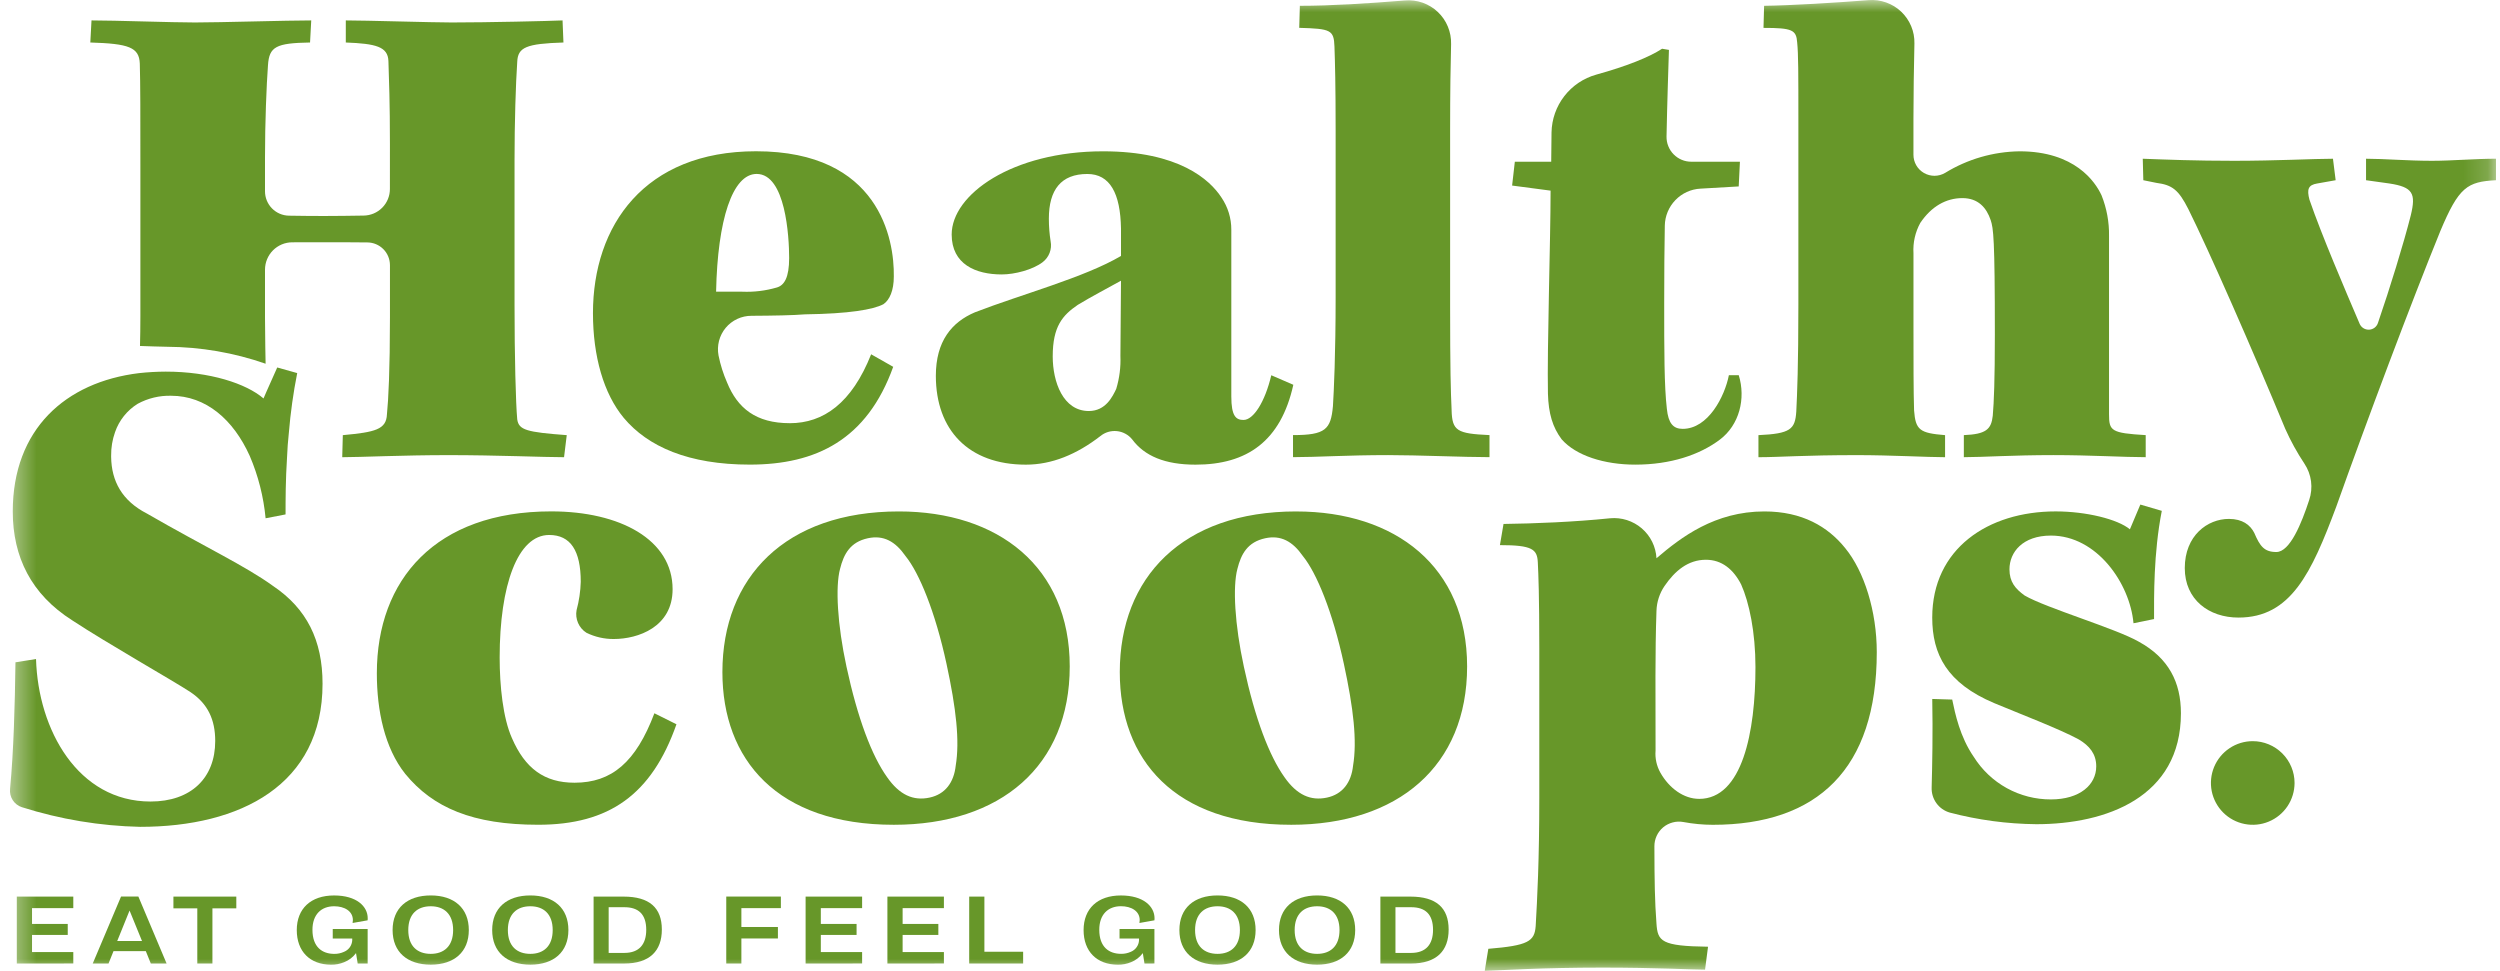 <svg width="103" height="40" viewBox="0 0 103 40" fill="none" xmlns="http://www.w3.org/2000/svg">
<g clip-path="url(#clip0_54_2109)">
<mask id="mask0_54_2109" style="mask-type:luminance" maskUnits="userSpaceOnUse" x="0" y="0" width="103" height="40">
<path d="M102.836 0H0.413V40H102.836V0Z" fill="white"/>
</mask>
<g mask="url(#mask0_54_2109)">
<path d="M21.31 17.277C21.249 16.613 21.199 14.685 21.199 12.56V6.602C21.199 5.042 21.249 3.445 21.31 2.549C21.335 1.947 21.679 1.8 23.214 1.751L23.177 0.841C22.648 0.866 20.095 0.926 18.608 0.926C17.821 0.926 15.07 0.841 14.247 0.841V1.751C15.487 1.799 15.979 1.922 16.003 2.512C16.028 3.311 16.065 4.195 16.065 5.951L16.064 7.789C16.064 8.077 15.95 8.354 15.747 8.558C15.544 8.763 15.269 8.879 14.98 8.882C14.415 8.89 13.911 8.899 13.339 8.899C12.83 8.899 12.344 8.893 11.905 8.886C11.642 8.882 11.39 8.774 11.206 8.586C11.021 8.398 10.918 8.144 10.918 7.881V6.491C10.918 5.042 10.98 3.507 11.041 2.684C11.091 1.922 11.373 1.774 12.774 1.751L12.823 0.841C11.828 0.841 9.051 0.926 8.032 0.926C7.098 0.926 4.74 0.841 3.77 0.841L3.721 1.751C5.306 1.799 5.735 1.947 5.76 2.623C5.784 3.445 5.784 4.699 5.784 7.032V13.014C5.784 13.487 5.777 13.882 5.768 14.254C6.14 14.265 6.512 14.282 6.888 14.287C8.269 14.295 9.639 14.531 10.943 14.985C10.943 14.985 10.918 13.786 10.918 13.075V11.113C10.918 10.815 11.035 10.528 11.245 10.316C11.456 10.104 11.741 9.984 12.04 9.983C12.401 9.98 12.802 9.98 13.252 9.98C13.884 9.98 14.521 9.98 15.136 9.988C15.383 9.99 15.619 10.089 15.793 10.264C15.968 10.439 16.065 10.676 16.066 10.923V13.075C16.066 15.226 16.003 16.478 15.942 17.068C15.918 17.694 15.464 17.805 14.124 17.928L14.1 18.837C14.812 18.837 16.63 18.751 18.473 18.751C20.463 18.751 22.416 18.837 23.239 18.837L23.35 17.928C21.703 17.805 21.372 17.719 21.31 17.277Z" fill="#679729"/>
<path d="M32.537 17.435C31.149 17.435 30.388 16.82 29.957 15.764C29.799 15.404 29.68 15.028 29.603 14.643C29.566 14.443 29.573 14.238 29.624 14.042C29.675 13.846 29.769 13.663 29.898 13.507C30.028 13.351 30.191 13.226 30.375 13.14C30.558 13.055 30.759 13.01 30.962 13.011C31.881 13.006 32.681 12.991 33.164 12.951C34.983 12.927 35.978 12.755 36.395 12.534C36.652 12.362 36.825 11.969 36.825 11.392C36.85 9.868 36.235 6.232 31.149 6.232C26.555 6.232 24.43 9.291 24.43 12.902C24.43 14.683 24.872 16.218 25.696 17.213C26.691 18.405 28.374 19.142 30.892 19.142C33.618 19.142 35.719 18.122 36.8 15.113L35.891 14.597C35.092 16.611 33.925 17.436 32.537 17.436M31.174 7.166C32.366 7.166 32.513 9.746 32.513 10.63C32.513 11.429 32.317 11.76 31.997 11.847C31.538 11.98 31.061 12.038 30.584 12.018H29.503C29.564 9.046 30.179 7.166 31.174 7.166Z" fill="#679729"/>
<path d="M52.377 15.46C52.118 16.564 51.639 17.302 51.234 17.302C50.926 17.302 50.73 17.154 50.73 16.332V9.464C50.732 8.991 50.59 8.529 50.324 8.138C49.846 7.402 48.568 6.234 45.448 6.234C41.703 6.234 39.209 8.015 39.209 9.662C39.209 10.89 40.203 11.307 41.272 11.307C41.812 11.307 42.55 11.111 42.954 10.804C43.084 10.706 43.184 10.573 43.243 10.421C43.302 10.269 43.317 10.104 43.286 9.944C43.237 9.635 43.213 9.323 43.213 9.01C43.213 7.818 43.717 7.168 44.798 7.168C45.731 7.168 46.161 7.966 46.185 9.416V10.545C44.687 11.431 42.07 12.13 40.167 12.867C39.209 13.273 38.557 14.059 38.557 15.483C38.557 17.72 39.908 19.144 42.266 19.144C43.332 19.144 44.353 18.725 45.331 17.97C45.425 17.892 45.535 17.833 45.652 17.797C45.77 17.762 45.893 17.75 46.015 17.762C46.138 17.774 46.256 17.811 46.364 17.869C46.472 17.927 46.568 18.007 46.645 18.102C47.154 18.788 47.998 19.144 49.256 19.144C51.382 19.144 52.77 18.174 53.285 15.853L52.377 15.46ZM46.161 14.661C46.18 15.121 46.122 15.582 45.988 16.024C45.841 16.331 45.559 16.934 44.86 16.934C43.802 16.934 43.372 15.742 43.372 14.685C43.372 13.445 43.778 12.989 44.405 12.56C44.969 12.217 45.681 11.847 46.185 11.565L46.161 14.661Z" fill="#679729"/>
<path d="M59.807 16.907C59.77 16.133 59.745 15.174 59.745 12.619V5.349C59.745 3.766 59.763 2.638 59.785 1.814C59.791 1.567 59.746 1.322 59.651 1.094C59.557 0.866 59.415 0.66 59.235 0.491C59.056 0.321 58.842 0.192 58.609 0.11C58.376 0.029 58.128 -0.002 57.882 0.019C56.352 0.143 54.835 0.239 53.554 0.239L53.529 1.147C54.831 1.184 54.955 1.233 54.98 1.921C55.003 2.571 55.028 3.505 55.028 5.385V12.251C55.028 14.597 54.955 16.133 54.917 16.734C54.831 17.692 54.61 17.926 53.272 17.926V18.835C54.242 18.835 55.519 18.75 57.19 18.75C58.407 18.75 60.335 18.835 61.367 18.835V17.926C60.028 17.865 59.831 17.754 59.806 16.907" fill="#679729"/>
<path d="M71.636 15.458H71.23C71.059 16.33 70.382 17.669 69.326 17.669C68.933 17.669 68.736 17.436 68.675 16.846C68.565 15.912 68.565 14.438 68.565 12.498C68.565 11.252 68.574 10.177 68.59 9.295C68.597 8.902 68.753 8.527 69.026 8.244C69.299 7.961 69.668 7.792 70.061 7.772L71.635 7.681L71.685 6.663H69.681C69.546 6.663 69.412 6.637 69.287 6.584C69.162 6.532 69.049 6.456 68.954 6.359C68.859 6.263 68.784 6.148 68.734 6.022C68.683 5.897 68.659 5.762 68.661 5.627C68.686 4.295 68.742 2.628 68.76 2.056L68.478 2.008C67.952 2.355 67.004 2.732 65.768 3.074C65.245 3.22 64.783 3.53 64.451 3.959C64.118 4.388 63.933 4.913 63.923 5.456C63.915 5.879 63.91 6.287 63.91 6.663H62.411L62.299 7.645L63.884 7.854C63.884 9.868 63.737 14.352 63.775 16.218C63.798 17.042 63.971 17.606 64.339 18.098C64.929 18.773 66.096 19.143 67.373 19.143C68.82 19.143 70.017 18.745 70.855 18.115C71.662 17.511 71.934 16.419 71.636 15.457" fill="#679729"/>
<path d="M86.892 17.068V9.722C86.901 9.151 86.797 8.583 86.585 8.051C86.326 7.486 85.479 6.234 83.206 6.234C82.122 6.249 81.061 6.556 80.137 7.124C80.005 7.201 79.855 7.242 79.703 7.243C79.55 7.243 79.4 7.203 79.267 7.127C79.135 7.051 79.025 6.941 78.949 6.809C78.873 6.676 78.833 6.526 78.834 6.373V4.87C78.834 3.847 78.853 2.763 78.874 1.792C78.88 1.547 78.835 1.304 78.74 1.078C78.646 0.852 78.505 0.648 78.328 0.48C78.15 0.311 77.938 0.182 77.707 0.101C77.476 0.019 77.231 -0.013 76.987 0.006C75.595 0.115 73.811 0.224 72.681 0.239L72.656 1.149C73.847 1.149 74.007 1.234 74.044 1.751C74.093 2.253 74.093 2.966 74.093 4.981V12.559C74.093 15.053 74.044 16.22 74.007 16.957C73.959 17.694 73.762 17.867 72.448 17.928V18.837C73.307 18.837 74.352 18.751 76.514 18.751C77.877 18.751 79.437 18.837 80.137 18.837V17.928C79.092 17.843 78.921 17.719 78.86 16.909C78.835 16.134 78.835 14.881 78.835 13.468V10.434C78.809 9.998 78.907 9.564 79.117 9.182C79.573 8.506 80.175 8.162 80.85 8.162C81.501 8.162 81.844 8.556 82.017 9.071C82.128 9.416 82.188 9.784 82.188 13.776C82.188 15.655 82.151 16.564 82.102 17.128C82.041 17.694 81.819 17.889 80.91 17.927V18.836C81.672 18.836 82.95 18.75 84.596 18.75C86.107 18.75 87.519 18.836 88.403 18.836V17.927C86.979 17.842 86.892 17.755 86.892 17.067" fill="#679729"/>
<path d="M100.196 6.625C99.213 6.625 98.218 6.54 97.481 6.54V7.425L98.439 7.559C99.41 7.707 99.545 7.965 99.324 8.874C99.031 10.031 98.461 11.884 97.97 13.31C97.944 13.388 97.894 13.455 97.829 13.504C97.763 13.552 97.684 13.58 97.603 13.583C97.521 13.586 97.44 13.564 97.371 13.52C97.302 13.477 97.248 13.413 97.216 13.338C96.615 11.93 95.657 9.702 95.148 8.223C95.037 7.793 95.1 7.621 95.468 7.56L96.229 7.425L96.118 6.54C95.345 6.54 93.76 6.625 92.052 6.625C90.469 6.625 89.252 6.576 88.282 6.54L88.305 7.425L88.847 7.535C89.497 7.62 89.756 7.818 90.16 8.616C91.008 10.323 92.79 14.377 94.153 17.669C94.375 18.167 94.639 18.646 94.941 19.101C95.087 19.32 95.181 19.569 95.215 19.83C95.249 20.091 95.222 20.356 95.137 20.605C94.828 21.55 94.349 22.743 93.785 22.743C93.281 22.743 93.108 22.497 92.876 21.956C92.715 21.636 92.396 21.379 91.832 21.379C90.946 21.379 90.013 22.067 90.013 23.405C90.013 24.707 91.008 25.444 92.225 25.444C94.387 25.444 95.234 23.602 96.254 20.875C97.507 17.35 99.349 12.449 100.54 9.524C101.302 7.707 101.646 7.486 102.838 7.425V6.539C102.014 6.539 100.994 6.625 100.196 6.625" fill="#679729"/>
<path d="M37.035 21.071C32.343 21.071 29.763 23.797 29.763 27.692C29.763 31.29 32.011 33.981 36.826 33.981C41.236 33.981 44.073 31.549 44.073 27.458C44.074 23.343 41.114 21.071 37.035 21.071ZM39.375 31.548C39.3 32.242 38.938 32.723 38.302 32.86C37.629 33.006 37.059 32.752 36.549 32.02C35.918 31.137 35.336 29.605 34.875 27.467C34.499 25.727 34.414 24.173 34.609 23.442C34.763 22.818 35.035 22.332 35.755 22.176C36.404 22.035 36.889 22.308 37.307 22.909C37.872 23.603 38.533 25.208 38.995 27.345C39.395 29.193 39.545 30.53 39.375 31.548Z" fill="#679729"/>
<path d="M11.25 24.142C10.119 23.32 8.413 22.521 6.053 21.158C5.022 20.629 4.592 19.818 4.579 18.823V18.774C4.575 18.443 4.629 18.115 4.74 17.804C4.907 17.319 5.237 16.906 5.673 16.636C6.095 16.407 6.569 16.293 7.048 16.305C8.486 16.305 9.616 17.288 10.291 18.787C10.64 19.603 10.86 20.469 10.943 21.353L11.765 21.194C11.765 20.592 11.765 19.781 11.827 18.823C11.84 18.503 11.863 18.171 11.901 17.828C11.969 17.003 12.084 16.183 12.245 15.371L11.422 15.14L10.979 16.134L10.857 16.416C10.144 15.802 8.646 15.311 6.828 15.311C6.462 15.312 6.098 15.333 5.735 15.372C2.688 15.741 0.526 17.694 0.526 21.071C0.526 22.95 1.288 24.485 2.971 25.555C4.445 26.525 7.16 28.06 7.848 28.515C8.56 28.993 8.867 29.645 8.867 30.529C8.867 32.053 7.872 33.023 6.201 33.023C3.216 33.023 1.57 30.075 1.484 27.152L0.637 27.287C0.614 29.033 0.563 30.946 0.414 32.504C0.397 32.667 0.436 32.83 0.525 32.967C0.614 33.105 0.747 33.207 0.902 33.257C2.479 33.756 4.118 34.029 5.771 34.066C9.911 34.066 13.289 32.334 13.289 28.17C13.289 26.377 12.637 25.075 11.249 24.141" fill="#679729"/>
<path d="M26.961 29.387C26.2 31.401 25.205 32.248 23.67 32.248C22.428 32.248 21.631 31.659 21.09 30.406C20.722 29.583 20.586 28.256 20.586 27.09C20.586 24.117 21.324 22.041 22.626 22.041C23.509 22.041 23.927 22.691 23.927 23.97C23.916 24.364 23.858 24.756 23.755 25.137C23.722 25.315 23.743 25.499 23.816 25.666C23.888 25.832 24.008 25.973 24.161 26.07C24.513 26.243 24.9 26.331 25.291 26.327C26.286 26.327 27.711 25.836 27.711 24.276C27.711 22.236 25.549 21.069 22.712 21.069C17.945 21.069 15.526 23.883 15.526 27.739C15.526 29.274 15.845 30.81 16.693 31.879C17.835 33.279 19.481 33.98 22.171 33.98C25.095 33.98 26.851 32.739 27.87 29.84L26.961 29.387Z" fill="#679729"/>
<path d="M53.407 21.071C48.715 21.071 46.135 23.797 46.135 27.692C46.135 31.29 48.383 33.981 53.198 33.981C57.608 33.981 60.445 31.549 60.445 27.458C60.445 23.343 57.485 21.072 53.407 21.072M55.746 31.548C55.672 32.242 55.31 32.723 54.674 32.86C54.001 33.006 53.431 32.752 52.92 32.02C52.291 31.137 51.706 29.605 51.247 27.467C50.87 25.727 50.785 24.173 50.98 23.442C51.134 22.818 51.405 22.332 52.127 22.176C52.775 22.035 53.26 22.308 53.678 22.909C54.244 23.603 54.904 25.207 55.366 27.345C55.766 29.193 55.917 30.53 55.746 31.547" fill="#679729"/>
<path d="M76.022 22.582C75.31 21.698 74.253 21.071 72.693 21.071C70.655 21.071 69.266 22.128 68.247 23C68.234 22.764 68.174 22.534 68.07 22.322C67.965 22.11 67.819 21.922 67.64 21.768C67.462 21.615 67.253 21.499 67.028 21.427C66.804 21.356 66.567 21.331 66.332 21.353C64.859 21.505 63.236 21.57 61.945 21.587L61.797 22.459C63.137 22.459 63.333 22.631 63.358 23.172C63.383 23.663 63.419 24.56 63.419 26.722V32.852C63.419 35.431 63.334 37.053 63.27 38.157C63.222 38.784 62.965 38.956 61.319 39.091L61.171 40.001C61.859 39.976 63.53 39.865 66.024 39.865C68.209 39.865 69.743 39.95 70.248 39.95L70.371 39.005C68.442 38.98 68.295 38.783 68.246 38.047C68.178 37.139 68.164 36.304 68.161 34.868C68.16 34.72 68.192 34.573 68.254 34.438C68.316 34.303 68.408 34.183 68.521 34.087C68.635 33.992 68.769 33.923 68.913 33.885C69.056 33.846 69.207 33.84 69.353 33.867C69.754 33.942 70.16 33.981 70.568 33.982C74.879 33.982 77.323 31.684 77.323 26.869C77.323 25.186 76.808 23.54 76.022 22.582ZM70.003 32.913C69.377 32.913 68.775 32.483 68.406 31.832C68.252 31.555 68.183 31.239 68.209 30.923C68.209 28.625 68.186 26.919 68.247 25.162C68.259 24.798 68.374 24.444 68.579 24.143C69.008 23.516 69.549 23.062 70.285 23.062C70.937 23.062 71.416 23.455 71.736 24.081C72.067 24.819 72.325 26.048 72.325 27.484C72.325 30.162 71.784 32.914 70.003 32.914" fill="#679729"/>
<path d="M88.121 26.439C87.186 25.898 84.3 25.051 83.415 24.535C83.024 24.252 82.79 23.97 82.79 23.454C82.79 22.753 83.331 22.066 84.498 22.066C86.388 22.066 87.752 24.031 87.9 25.678L88.747 25.505C88.747 24.597 88.722 22.803 89.066 21.047L88.182 20.788L87.752 21.808C87.249 21.39 85.947 21.07 84.694 21.07C81.905 21.07 79.608 22.607 79.608 25.444C79.608 26.954 80.21 28.146 82.163 28.969C83.219 29.411 84.865 30.038 85.652 30.468C86.082 30.726 86.365 31.058 86.365 31.573C86.365 32.334 85.689 32.936 84.498 32.936C83.862 32.938 83.236 32.778 82.68 32.471C82.123 32.163 81.654 31.719 81.317 31.18C80.751 30.357 80.553 29.412 80.431 28.822L79.609 28.797C79.636 30.185 79.609 31.531 79.584 32.444C79.575 32.675 79.644 32.903 79.78 33.091C79.915 33.279 80.11 33.415 80.333 33.479C81.497 33.785 82.693 33.945 83.896 33.957C86.769 33.957 89.854 32.851 89.854 29.387C89.854 28.111 89.35 27.114 88.121 26.439" fill="#679729"/>
<path d="M0.692 39.697V36.94H3.02V37.416H1.319V38.066H2.791V38.519H1.319V39.224H3.02V39.696L0.692 39.697Z" fill="#679729"/>
<path d="M6.214 39.697L6.008 39.188H4.676L4.471 39.697H3.821L4.987 36.938H5.701L6.864 39.697H6.214ZM5.338 37.514L4.83 38.768H5.85L5.338 37.514Z" fill="#679729"/>
<path d="M8.129 39.697V37.424H7.145V36.94H9.736V37.424H8.752V39.697H8.129Z" fill="#679729"/>
<path d="M14.737 39.697L14.668 39.268C14.544 39.436 14.375 39.566 14.18 39.642C14.009 39.713 13.826 39.748 13.641 39.745C12.77 39.745 12.227 39.198 12.227 38.319C12.227 37.433 12.809 36.893 13.764 36.893C14.692 36.893 15.15 37.342 15.15 37.835C15.15 37.874 15.146 37.917 15.146 37.917L14.527 38.027C14.535 37.988 14.539 37.949 14.539 37.91C14.539 37.535 14.188 37.338 13.767 37.338C13.231 37.338 12.873 37.681 12.873 38.308C12.873 39.028 13.282 39.3 13.775 39.3C13.914 39.301 14.05 39.272 14.176 39.214C14.272 39.175 14.354 39.109 14.414 39.025C14.473 38.941 14.507 38.841 14.512 38.738V38.669H13.709V38.276H15.147V39.698L14.737 39.697Z" fill="#679729"/>
<path d="M16.175 38.319C16.175 37.416 16.779 36.892 17.747 36.892C18.713 36.892 19.315 37.416 19.315 38.319C19.315 39.221 18.713 39.744 17.747 39.744C16.778 39.744 16.175 39.221 16.175 38.319ZM18.669 38.319C18.669 37.649 18.286 37.338 17.747 37.338C17.203 37.338 16.821 37.649 16.821 38.319C16.821 38.988 17.203 39.299 17.747 39.299C18.286 39.299 18.669 38.988 18.669 38.319Z" fill="#679729"/>
<path d="M20.278 38.319C20.278 37.416 20.881 36.892 21.85 36.892C22.816 36.892 23.418 37.416 23.418 38.319C23.418 39.221 22.816 39.744 21.85 39.744C20.881 39.744 20.278 39.221 20.278 38.319ZM22.771 38.319C22.771 37.649 22.389 37.338 21.85 37.338C21.305 37.338 20.924 37.649 20.924 38.319C20.924 38.988 21.305 39.299 21.85 39.299C22.389 39.299 22.771 38.988 22.771 38.319Z" fill="#679729"/>
<path d="M24.456 39.697V36.94H25.692C26.756 36.94 27.268 37.4 27.268 38.298C27.268 39.177 26.768 39.697 25.715 39.697H24.456ZM25.723 39.26C26.342 39.26 26.625 38.897 26.625 38.31C26.625 37.672 26.311 37.377 25.723 37.377H25.077V39.26H25.723Z" fill="#679729"/>
<path d="M30.545 38.665V39.697H29.922V36.938H32.172V37.415H30.545V38.192H32.05V38.665H30.545Z" fill="#679729"/>
<path d="M33.191 39.697V36.94H35.519V37.416H33.818V38.066H35.291V38.519H33.818V39.224H35.519V39.696L33.191 39.697Z" fill="#679729"/>
<path d="M36.561 39.697V36.94H38.889V37.416H37.188V38.066H38.66V38.519H37.188V39.224H38.889V39.696L36.561 39.697Z" fill="#679729"/>
<path d="M39.931 39.697V36.94H40.557V39.212H42.153V39.697H39.931Z" fill="#679729"/>
<path d="M47.153 39.697L47.084 39.268C46.96 39.436 46.791 39.566 46.597 39.642C46.426 39.713 46.242 39.748 46.057 39.745C45.187 39.745 44.644 39.198 44.644 38.319C44.644 37.433 45.225 36.893 46.18 36.893C47.108 36.893 47.567 37.342 47.567 37.835C47.567 37.874 47.563 37.917 47.563 37.917L46.944 38.027C46.951 37.988 46.955 37.948 46.956 37.908C46.956 37.533 46.605 37.336 46.184 37.336C45.648 37.336 45.29 37.68 45.29 38.306C45.29 39.027 45.699 39.298 46.192 39.298C46.33 39.3 46.467 39.27 46.593 39.213C46.689 39.173 46.771 39.108 46.83 39.023C46.89 38.939 46.924 38.839 46.928 38.736V38.668H46.125V38.274H47.562V39.696L47.153 39.697Z" fill="#679729"/>
<path d="M48.591 38.319C48.591 37.416 49.194 36.892 50.163 36.892C51.129 36.892 51.731 37.416 51.731 38.319C51.731 39.221 51.129 39.744 50.163 39.744C49.194 39.744 48.591 39.221 48.591 38.319ZM51.084 38.319C51.084 37.649 50.702 37.338 50.163 37.338C49.618 37.338 49.237 37.649 49.237 38.319C49.237 38.988 49.618 39.299 50.163 39.299C50.702 39.299 51.084 38.988 51.084 38.319Z" fill="#679729"/>
<path d="M52.694 38.319C52.694 37.416 53.297 36.892 54.266 36.892C55.232 36.892 55.834 37.416 55.834 38.319C55.834 39.221 55.232 39.744 54.266 39.744C53.297 39.744 52.694 39.221 52.694 38.319ZM55.188 38.319C55.188 37.649 54.805 37.338 54.266 37.338C53.721 37.338 53.34 37.649 53.34 38.319C53.34 38.988 53.721 39.299 54.266 39.299C54.805 39.299 55.188 38.988 55.188 38.319Z" fill="#679729"/>
<path d="M56.872 39.697V36.94H58.108C59.172 36.94 59.684 37.4 59.684 38.298C59.684 39.177 59.184 39.697 58.132 39.697H56.872ZM58.139 39.26C58.758 39.26 59.041 38.897 59.041 38.31C59.041 37.672 58.727 37.377 58.139 37.377H57.493V39.26H58.139Z" fill="#679729"/>
<path d="M94.536 32.26C94.535 32.6 94.434 32.933 94.245 33.216C94.056 33.499 93.787 33.72 93.472 33.85C93.157 33.981 92.811 34.015 92.477 33.948C92.143 33.882 91.836 33.718 91.595 33.477C91.354 33.236 91.19 32.929 91.123 32.595C91.057 32.261 91.091 31.915 91.221 31.6C91.352 31.285 91.572 31.016 91.856 30.827C92.139 30.637 92.472 30.536 92.812 30.536C93.269 30.536 93.708 30.718 94.031 31.041C94.354 31.364 94.536 31.802 94.536 32.26Z" fill="#679729"/>
</g>
</g>
<defs>
<clipPath id="clip0_54_2109">
<rect width="102.423" height="40" fill="white" transform="translate(0.412)"/>
</clipPath>
</defs>
</svg>
